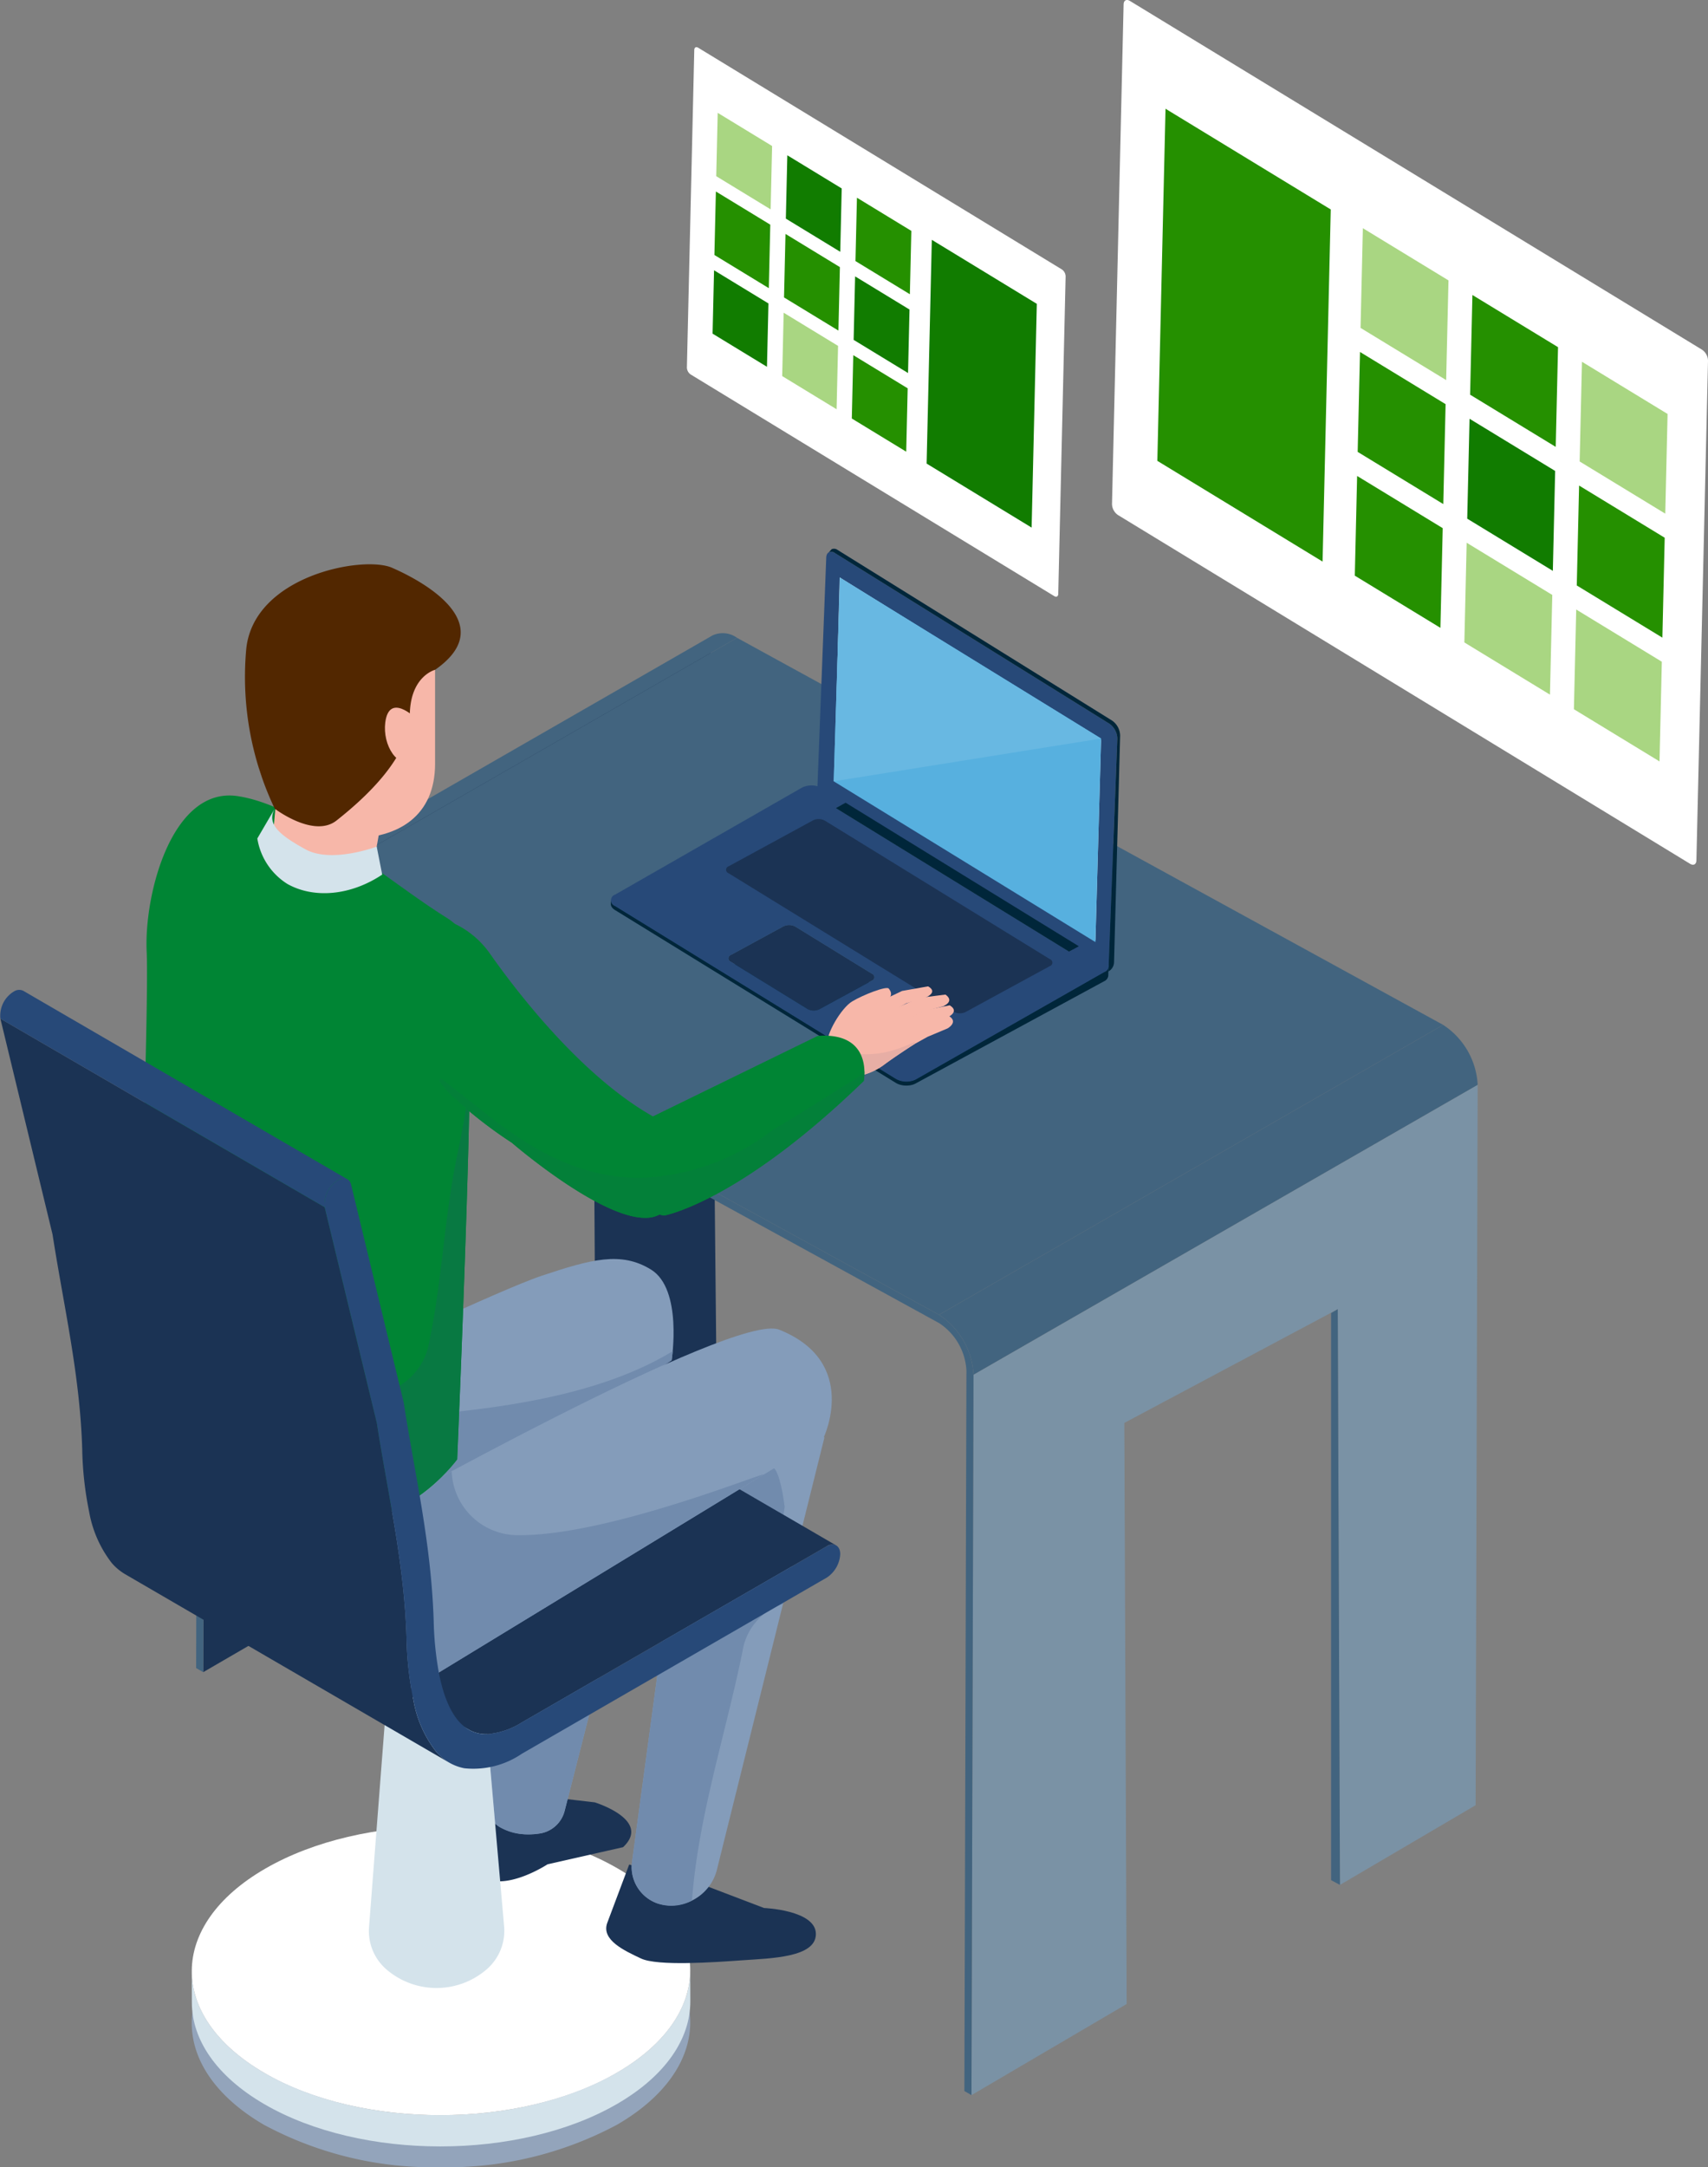 <svg xmlns="http://www.w3.org/2000/svg" width="157.711" height="200" viewBox="0 0 157.711 200"><rect x="0" y="0" width="157.711" height="200" fill="#808080" stroke="none"/><defs><style>.cls-1{fill:#bfbfbf;}.cls-2{fill:#1b3354;}.cls-3{fill:#42647f;}.cls-4{fill:#7a92a5;}.cls-5{fill:#00263a;}.cls-6{fill:#274978;}.cls-7{fill:#d1e0e3;}.cls-8{fill:#57b0df;}.cls-9{fill:#68b8e2;}.cls-10{fill:#f7b7a9;}.cls-11{fill:#e7aea5;}.cls-12{fill:#93a4bb;}.cls-13{fill:#d4e3eb;}.cls-14{fill:#fff;}.cls-15{fill:#849cba;}.cls-16{fill:#718bad;}.cls-17{fill:#1d375b;}.cls-18{fill:#627ea2;}.cls-19{fill:#008534;}.cls-20{fill:#d4dbe4;}.cls-21{fill:#087942;}.cls-22{fill:#038039;}.cls-23{fill:#522700;}.cls-24{fill:#259000;}.cls-25{fill:#a9d682;}.cls-26{fill:#117c00;}</style></defs><title>shokushu-shohinkikaku</title><g id="レイヤー_2" data-name="レイヤー 2"><g id="design"><path class="cls-1" d="M54.488,171.155l-3.895.883c2.066,1.147,4.149,2.302,6.217,3.447l.976-2.595q-.359-.229-.74-.45a24.129,24.129,0,0,0-2.558-1.284"/><path class="cls-2" d="M66.244,59.444,19.695,86.197c-.285.166-.503.866-.626,1.563l-.115.067-.189,66.485,15.073-8.748V94.493l20.865-12.481.329,52.148,11.135-6.462-.664-66.625a1.78,1.78,0,0,1,.742-1.63"/><path class="cls-3" d="M65.785,58.642,19.234,85.395a2.251,2.251,0,0,1,2.271.22L68.056,58.861A2.251,2.251,0,0,0,65.785,58.642Z"/><polygon class="cls-4" points="89.704 193.345 104.032 184.935 103.816 131.312 123.524 120.815 123.726 173.945 136.254 166.591 136.442 100.107 89.892 126.86 89.704 193.345"/><polyline class="cls-3" points="21.506 85.615 86.705 121.333 133.256 94.58 68.055 58.861 21.506 85.615"/><path class="cls-3" d="M133.256,94.581,86.705,121.334a7.043,7.043,0,0,1,3.187,5.526l46.55-26.753A7.043,7.043,0,0,0,133.256,94.581Z"/><path class="cls-3" d="M86.705,121.333,21.506,85.615c-1.765-1.019-3.202-.193-3.208,1.835l-.189,66.484.655.378.189-66.485c.005-1.612,1.146-2.263,2.55-1.454L86.704,122.093a5.589,5.589,0,0,1,2.533,4.39l-.189,66.484.655.379.188-66.485a7.048,7.048,0,0,0-3.187-5.526"/><polygon class="cls-3" points="122.908 121.173 122.908 173.505 123.726 173.945 123.524 120.815 122.908 121.173"/><path class="cls-5" d="M80.583,90.887l-1.223-.753-5.857-3.603a1.201,1.201,0,0,0-1.089-.031L67.558,89.144a.334.334,0,0,0-.014.631l7.08,4.355a1.2,1.2,0,0,0,1.09.031l4.215-2.295.641-.349A.333.333,0,0,0,80.583,90.887Z"/><path class="cls-5" d="M97.358,89.675,76.566,76.884a1.202,1.202,0,0,0-1.089-.03l-.408.222-7.39,4.023a.334.334,0,0,0-.015.631l11.199,6.889,9.594,5.901a1.203,1.203,0,0,0,1.09.03L97.344,90.306A.334.334,0,0,0,97.358,89.675Z"/><path class="cls-6" d="M102.427,66.778,77.092,51.036c-.426-.262-.785-.072-.8.426l-.826,21.493,26.882,16.694.824-21.493a1.725,1.725,0,0,0-.745-1.377"/><path class="cls-5" d="M102.683,66.496,77.347,50.754a.555.555,0,0,0-.557-.07l-.256.281a.555.555,0,0,1,.557.071L102.427,66.778a1.725,1.725,0,0,1,.745,1.377l-.824,21.493a.995.995,0,0,0,.519-.847l.562-20.927A1.726,1.726,0,0,0,102.683,66.496Z"/><path class="cls-5" d="M101.973,89.668,84.552,99.589l-.097.046-.034.014-.069.029-.139.04-.045.012-.079.017-.053.009-.069.011-.057.006-.065.005-.06.003-.063.002h-.06l-.07-.002-.056-.003-.088-.009-.043-.005-.143-.026-.057-.014-.057-.014-.058-.016-.056-.018-.027-.011-.112-.045-.036-.017-.124-.066L56.781,83.572l-.066-.045-.038-.028-.039-.033-.033-.03-.046-.048-.006-.006-.042-.055-.028-.047-.015-.028-.018-.039-.012-.033-.009-.038-.008-.035-.003-.039-.002-.039-.014.4v.009l.003.029.003.039v.006l.008.028.009.039.002.005.011.027.018.042.002.005.014.021.029.048.006.009.036.046.005.004.033.036.013.014.035.028.039.033.037.029.023.016.043.029L82.723,99.936l.126.067.034.015.114.046.018.008.009.002.056.018.057.017.058.015.05.012.008.002.143.024.009.002.034.003.088.009.017.002.039.002.07.003h.058l.064-.002.024-.002.036-.003.064-.004.026-.002.031-.004.067-.011.029-.003.026-.006.078-.017.031-.006.015-.004.139-.042.003-.002.065-.026.036-.013.097-.048L101.947,90.555a.638.638,0,0,0,.388-.512l.025-.887a.637.637,0,0,1-.387.512"/><path class="cls-2" d="M80.52,89.866l-1.223-.752-5.857-3.603a1.201,1.201,0,0,0-1.089-.03L67.495,88.123a.333.333,0,0,0-.014.631l7.08,4.355a1.2,1.2,0,0,0,1.09.03l4.215-2.295.64-.349A.333.333,0,0,0,80.52,89.866Z"/><path class="cls-6" d="M101.995,88.653l-2.378-1.33-.908.495L77.177,74.572l.453-.247.453-.247-2.198-1.354a2.003,2.003,0,0,0-1.816-.049L56.804,82.555a.556.556,0,0,0-.024,1.053L82.735,99.574a2.005,2.005,0,0,0,1.816.051L101.971,89.704a.556.556,0,0,0,.024-1.052M80.506,90.497l-.64.349-4.215,2.294a1.198,1.198,0,0,1-1.09-.03L67.481,88.755a.333.333,0,0,1,.013-.631l4.857-2.644a1.205,1.205,0,0,1,1.088.031l5.857,3.603,1.223.752a.333.333,0,0,1-.014.631"/><polygon class="cls-5" points="77.176 74.572 98.709 87.818 99.617 87.324 78.084 74.078 77.176 74.572"/><polyline class="cls-7" points="77.033 71.946 101.151 86.782 101.668 68.295 77.534 53.282 77.033 71.946"/><polyline class="cls-8" points="76.983 72.103 101.147 86.94 101.672 68.154 77.561 53.316 76.983 72.103"/><polyline class="cls-9" points="77.561 53.316 76.983 72.103 101.672 68.154 77.561 53.316"/><path class="cls-2" d="M96.957,88.522,76.165,75.732a1.203,1.203,0,0,0-1.089-.03l-.408.222L67.278,79.947a.334.334,0,0,0-.015.631l11.199,6.889,9.593,5.901a1.203,1.203,0,0,0,1.09.03l7.798-4.245A.334.334,0,0,0,96.957,88.522Z"/><path class="cls-10" d="M83.437,94.031c-1.554-.754-2.246-1.597-2.946-.832-.7.766-4.648,4.47-3.421,5.605,1.227,1.135,3.448.283,4.512-.511,1.063-.796,2.841-1.935,2.841-1.935a1.871,1.871,0,0,0-.987-2.327"/><path class="cls-10" d="M78.697,92.407c-1.031.614-2.441,3.053-2.297,3.938.671,4.162,3.819-.96,4.226-2.142,0,0,.027-1.497.666-1.677,1.355-.38.984-1.053.769-1.301-.217-.248-2.335.567-3.364,1.182"/><path class="cls-10" d="M87.583,93.738l-2.367.616-2.551,1.6.579,1.059,2.412-1.336,1.836-.771s1.071-.594.091-1.168"/><path class="cls-10" d="M87.69,92.773l-2.393.482-2.625,1.392.701,1.342,2.299-1.484,1.872-.648S88.642,93.345,87.69,92.773Z"/><path class="cls-10" d="M87.301,91.782l-2.422.307-2.722,1.207.599,1.406,2.403-1.324,1.914-.513S88.207,92.431,87.301,91.782Z"/><path class="cls-10" d="M85.698,91.023l-2.4.424-2.646,1.259.681,1.242,2.321-1.347,1.881-.581S86.641,91.559,85.698,91.023Z"/><path class="cls-11" d="M84.414,96.365l-1.17.648-.159-.29a9.223,9.223,0,0,1-2.77.56c-.116.006-.231.009-.346.009q-.257,0-.51-.02a4.03,4.03,0,0,1,.357,1.892,5.886,5.886,0,0,0,1.767-.872c1.015-.759,2.681-1.832,2.831-1.928"/><path class="cls-11" d="M84.476,96.162c-.497.214-.947.402-1.391.562l.159.29,1.17-.648.011-.007s.026-.079.051-.196"/><path class="cls-12" d="M63.36,184.225c-.814,2.588-2.954,5.065-6.42,7.065a33.307,33.307,0,0,1-16.295,3.903,33.051,33.051,0,0,1-16.25-3.903c-3.404-1.978-5.508-4.423-6.313-6.979-1.305,4.147.796,8.579,6.313,11.785A33.044,33.044,0,0,0,40.645,200a33.3,33.3,0,0,0,16.295-3.904c5.592-3.228,7.734-7.699,6.42-11.871"/><path class="cls-13" d="M56.94,191.29c-9.015,5.205-23.589,5.205-32.545-0-4.451-2.587-6.679-5.971-6.688-9.36l.008,2.886c.01,3.389,2.237,6.773,6.688,9.36,8.957,5.205,23.53,5.205,32.545 0,4.538-2.62,6.804-6.058,6.794-9.491l-.008-2.886C63.744,185.232,61.479,188.67,56.94,191.29Z"/><path class="cls-14" d="M57.046,172.44c-8.96-5.208-23.526-5.208-32.544-.002-9.016,5.206-9.068,13.644-.106,18.852,8.956,5.205,23.529,5.205,32.544,0,9.02-5.208,9.063-13.646.106-18.851"/><path class="cls-2" d="M70.541,176.074l-6.001-2.287-.793-.065L58.096,172.064l-2.038,5.422c-.527,1.552,1.59,2.524,3.127,3.249,1.537.724,6.756.351,9.366.166,2.61-.187,6.805-.244,6.785-2.441-.021-2.195-4.795-2.385-4.795-2.385"/><path class="cls-15" d="M62.8,139.046l-4.44,32.796a3.554,3.554,0,0,0,2.366,3.818,4.367,4.367,0,0,0,5.509-3.269l9.886-39.722c-1.775-3.871-13.32,6.377-13.32,6.377"/><path class="cls-16" d="M71.47,135.488l-.952.58 0.0 0-2.234,1.361,4.066,2.363c.036-.248.072-.497.106-.745-.113-.854-.439-3.037-.987-3.559"/><path class="cls-17" d="M60.725,175.66q.178.061.356.105-.178-.043-.356-.105M58.324,172.131c-.004.06-.006.128-.007.204 0-.075.003-.143.007-.204h0"/><path class="cls-16" d="M72.303,145.027c-1.53.883-3.418,1.973-5.524,3.19-1.762,1.018-3.677,2.123-5.664,3.27l-2.756,20.354a2.205,2.205,0,0,0-.035.29c-.004.06-.006.128-.007.204a3.578,3.578,0,0,0,2.408,3.325h0q.178.061.356.105a3.856,3.856,0,0,0,.907.108,4.107,4.107,0,0,0,1.906-.481c.582-7.77,3.093-15.293,4.663-22.971a5.461,5.461,0,0,1,3.742-4.407l.376-1.506a13.804,13.804,0,0,1-.372-1.48"/><path class="cls-2" d="M54.916,166.327l-9.282-1.08a28.659,28.659,0,0,0-2.216,4.832c-.311,1.434-.975,2.01,1.226,3.208,2.201,1.196,5.912-1.241,5.912-1.241l6.976-1.581c2.676-2.513-2.616-4.138-2.616-4.138"/><path class="cls-15" d="M49.034,133.313l-4.439,31.968a3.301,3.301,0,0,0,1.554,3.33,5.595,5.595,0,0,0,3.57.606,2.812,2.812,0,0,0,2.421-2.116L62.356,127.097c-1.777-3.775-13.321,6.216-13.321,6.216"/><path class="cls-16" d="M55.265,154.864c-2.411,1.392-4.812,2.778-7.072,4.083a7.421,7.421,0,0,1-2.866,1.059l-.204,1.471.595,6.806a4.175,4.175,0,0,0,.431.328,4.774,4.774,0,0,0,2.634.655,9.254,9.254,0,0,0,.936-.05,2.812,2.812,0,0,0,2.421-2.116l3.125-12.237"/><path class="cls-13" d="M42.596,143.941a6.728,6.728,0,0,0-4.879,0c-1.409.628-1.514,1.689-.157,2.367a6.572,6.572,0,0,0,5.154,0c1.367-.679,1.28-1.739-.118-2.367"/><path class="cls-13" d="M43.691,145.083c.036.435-.284.881-.977,1.225a6.572,6.572,0,0,1-5.154,0c-.679-.34-.993-.777-.959-1.208L34.071,177.9a4.679,4.679,0,0,0,1.596,3.832,7.094,7.094,0,0,0,9.277,0,4.704,4.704,0,0,0,1.611-3.883l-2.864-32.766"/><path class="cls-2" d="M46.379,125.304c-.005.003-1.005.58-2.699,1.558-1.696.98-4.083,2.357-6.845,3.951-5.525,3.19-12.559,7.252-18.586,10.731a7.014,7.014,0,0,1-3.122,1.08,3.175,3.175,0,0,1-1.795-.416l29.945,17.401a3.158,3.158,0,0,0,1.795.416,7.004,7.004,0,0,0,3.121-1.078c6.026-3.48,13.061-7.541,18.586-10.731,2.763-1.596,5.149-2.973,6.845-3.953,1.695-.978,2.694-1.555,2.698-1.557a.885.885,0,0,1,.894-.087L47.272,125.219a.884.884,0,0,0-.893.085"/><path class="cls-15" d="M60.111,117.159c-2.772-1.705-5.52-.951-10.089.571-3.889,1.297-18.315,8.157-18.315,8.157s2.728,12.958,2.5,17.505l27.808-17.856s1.051-6.558-1.904-8.377"/><path class="cls-16" d="M34.437,139.877c-.13.02-.261.037-.392.05.111,1.096.177,2.087.176,2.894,0,.202-.004.393-.014.57l.338-.217c-.073-1.666-.101-2.914-.109-3.297m27.677-15.182c-5.798,3.52-13.305,4.841-19.716,5.56-.11,2.712-.183,4.419-.183,4.419a15.12,15.12,0,0,1-1.41,1.593c5.623-3.028,13.942-7.382,20.628-10.357l.583-.374h0v-.001c.003-.016.052-.34.099-.84"/><path class="cls-15" d="M71.942,122.705c-4.158-1.66-37.508,17.05-37.508,17.05s.227,14.093,2.046,17.048l39.554-24.096s3.401-7.008-4.092-10.003"/><polyline class="cls-18" points="70.518 136.067 68.284 137.429 68.284 137.429 70.519 136.068 70.518 136.067"/><polyline class="cls-17" points="68.284 137.429 37.44 156.218 68.284 137.429 68.284 137.429"/><path class="cls-16" d="M41.709,135.781q-.464.248-.906.487a12.261,12.261,0,0,1-6.366,3.61c.027,1.387.325,14.132,2.044,16.926h0l.96-.585,30.844-18.789,2.234-1.361c-.002-.002-.006-.004-.013-.004-.248,0-3.84,1.401-8.382,2.802-4.54,1.401-10.031,2.802-14.082,2.802l-.071-0a6.108,6.108,0,0,1-6.262-5.886"/><path class="cls-19" d="M41.245,84.695c-5.738-3.58-13.238-10.318-19.302-11.226-6.066-.908-8.656,9.072-8.399,14.382.258,5.309-1.147,42.713-1.147,42.713s8.078,6.833,12.438,8.941a9.612,9.612,0,0,0,7.87.436c5.323.444,9.51-5.267,9.51-5.267s.971-22.636,1.143-34.059c.172-11.424.695-14.17-2.112-15.919"/><path class="cls-20" d="M12.397,130.556v0m.001-.024-0.0.01 0-.01m.001-.037-0.0.013 0-.013m.002-.052-.002.033.002-.033m0-.015-0.0.014 0-.014m.822-24.346c-.324,10.926-.765,22.824-.821,24.324.056-1.499.498-13.395.823-24.322l-.002-.001"/><path class="cls-21" d="M43.031,102.302c-.234,1.413-.504,2.82-.799,4.22-1.252,5.933-1.41,12.017-2.734,17.941a5.842,5.842,0,0,1-5.876,4.25,5.235,5.235,0,0,1-4.875-2.846c-1.644-3.353-2.544-6.995-4.131-10.353-1.687-3.573-4.93-5.392-8.174-7.427-1.072-.673-2.147-1.338-3.219-2.005-.325,10.927-.767,22.824-.823,24.322l-.001.022-0.0.014v.001l-.002.033-.001.018-0.0.013-.001.024-0.0.01-.001.014v.003l-0.0.005h0s8.078,6.833,12.438,8.941a10.333,10.333,0,0,0,4.523,1.064,8.459,8.459,0,0,0,3.347-.628c.199.017.397.025.593.025,5.038,0,8.918-5.292,8.918-5.292s.869-20.269,1.108-32.126q-.145-.121-.291-.246"/><path class="cls-2" d="M38.18,156.928a31.438,31.438,0,0,1-.641-5.754c-.205-6.921-1.712-13.22-2.741-19.852l-4.816-19.916L.036,94.004l4.816,19.916c1.029,6.633,2.536,12.932,2.741,19.852a31.439,31.439,0,0,0,.641,5.755,10.744,10.744,0,0,0,2.083,4.709,4.939,4.939,0,0,0,1.234,1.034l29.945,17.402a4.933,4.933,0,0,1-1.234-1.034A10.744,10.744,0,0,1,38.18,156.928Z"/><path class="cls-6" d="M76.323,142.706c-.005.003-1.004.579-2.699,1.558-1.695.979-4.082,2.357-6.845,3.952-5.525,3.19-12.56,7.251-18.586,10.731a7.004,7.004,0,0,1-3.122,1.079,3.149,3.149,0,0,1-2.157-.659c-1.203-.913-1.973-2.794-2.396-5.038a30.137,30.137,0,0,1-.471-4.693c-.225-7.311-1.773-13.702-2.77-20.204L32.42,109.321c-.14-.58-.656-.729-1.223-.402a1.991,1.991,0,0,0-.295.211,2.604,2.604,0,0,0-.922,2.275l4.816,19.916c1.029,6.633,2.536,12.932,2.741,19.852a31.438,31.438,0,0,0,.641,5.754,10.748,10.748,0,0,0,2.083,4.709,4.521,4.521,0,0,0,2.622,1.546,7.951,7.951,0,0,0,5.291-1.333c9.068-5.235,20.371-11.761,25.457-14.697,1.695-.979,2.695-1.556,2.699-1.558a2.769,2.769,0,0,0,1.253-2.17C77.583,142.63,77.015,142.307,76.323,142.706Z"/><path class="cls-6" d="M1.253,91.517a2.015,2.015,0,0,0-.295.211A2.606,2.606,0,0,0,.036,94.004l29.945,17.402a2.606,2.606,0,0,1,.922-2.275,2.015,2.015,0,0,1,.295-.211.889.889,0,0,1,.893-.086L2.146,91.432A.889.889,0,0,0,1.253,91.517Z"/><path class="cls-19" d="M75.505,95.598l-15.214,7.427C53.576,99.24,47.552,91.297,45.234,87.996a8.354,8.354,0,0,0-3.136-2.693c-5.854-2.885-5.655,1.469-5.055,8.294.507,5.793,10.208,11.848,10.208,11.848s9.908,8.562,13.584,6.667l.054-.03a3.895,3.895,0,0,0,.447.091s6.892-1.237,18.42-12.423c0,0,.927-4.535-4.251-4.153"/><path class="cls-22" d="M79.815,98.865a6.317,6.317,0,0,1-1.17.911c-2.433,1.484-4.826,3.063-7.24,4.46a21.093,21.093,0,0,1-12.34,4.463,17.23,17.23,0,0,1-4.31-.553c-5.673-1.458-9.541-5.205-13.964-8.574-.016-.001-.032-.002-.045-.002-.528,0,.255.636.361.939a39.206,39.206,0,0,0,6.144,4.935s8.032,6.941,12.316,6.941a2.74,2.74,0,0,0,1.268-.274l.054-.03a3.895,3.895,0,0,0,.447.091s6.892-1.237,18.42-12.423a4.597,4.597,0,0,0,.06-.887"/><path class="cls-10" d="M25.086,78.408c0,3.119,9.323,4.938,9.323,1.818l1.969-11.053H25.919Z"/><path class="cls-10" d="M23.834,70.025c0,4.727,8.448,7.351,8.448,7.351,4.563,0,7.892-2.098,7.892-6.91V58.351L22.883,61.273Z"/><path class="cls-23" d="M36.199,52.395C33.558,51.239,23.472,53.099,22.741,59.854a28.287,28.287,0,0,0,2.626,14.773s3.603,2.749,5.703,1.095c2.887-2.274,6.769-5.963,6.769-9.648,0-3.683,2.335-4.262,2.335-4.262C45.874,57.842,39.955,54.036,36.199,52.395Z"/><path class="cls-10" d="M35.574,66.677c-.26,2.073,1.111,4.358,2.788,3.588v-4.005S35.929,63.864,35.574,66.677Z"/><path class="cls-13" d="M28.209,78.379c-2.412-1.327-3.61-2.332-2.841-3.752l-1.607,2.749a6.074,6.074,0,0,0,2.781,4.201c2.421,1.357,5.804,1.096,8.75-.866l-.509-2.584S30.621,79.706,28.209,78.379Z"/><path class="cls-14" d="M157.157,32.27,104.335.087c-.318-.194-.576-.054-.585.316L102.679,46.522a1.26,1.26,0,0,0,.554,1.009l52.822,32.183c.319.194.577.054.585-.316l1.072-46.119A1.26,1.26,0,0,0,157.157,32.27Z"/><polygon class="cls-24" points="106.865 42.529 122.122 51.825 122.877 19.331 107.62 10.035 106.865 42.529"/><polygon class="cls-25" points="125.629 30.26 133.534 35.076 133.748 25.876 125.843 21.059 125.629 30.26"/><polygon class="cls-26" points="135.479 47.865 143.384 52.681 143.598 43.461 135.693 38.645 135.479 47.865"/><polygon class="cls-24" points="125.098 53.124 133.003 57.94 133.216 48.74 125.312 43.923 125.098 53.124"/><polygon class="cls-24" points="125.363 41.702 133.268 46.518 133.482 37.298 125.578 32.481 125.363 41.702"/><polygon class="cls-25" points="145.329 65.45 153.234 70.266 153.447 61.066 145.543 56.249 145.329 65.45"/><polygon class="cls-24" points="135.745 36.423 143.65 41.239 143.863 32.038 135.958 27.223 135.745 36.423"/><polygon class="cls-24" points="145.594 54.028 153.499 58.844 153.713 49.624 145.808 44.808 145.594 54.028"/><polygon class="cls-25" points="145.86 42.586 153.765 47.402 153.979 38.202 146.074 33.385 145.86 42.586"/><polygon class="cls-25" points="135.214 59.287 143.118 64.103 143.332 54.903 135.427 50.086 135.214 59.287"/><path class="cls-14" d="M97.344,55.01c.202.123.366.034.371-.201l.681-29.307a.8.8,0,0,0-.352-.641L64.478,4.41c-.202-.123-.366-.035-.371.201l-.681,29.307a.8.8,0,0,0,.352.642Z"/><polygon class="cls-25" points="77.248 37.767 72.225 34.706 72.361 28.859 77.384 31.92 77.248 37.767"/><polygon class="cls-24" points="83.677 41.683 78.653 38.622 78.789 32.776 83.812 35.836 83.677 41.683"/><polygon class="cls-26" points="95.736 28.039 95.257 48.688 85.561 42.781 86.041 22.132 95.736 28.039"/><polygon class="cls-24" points="79.127 18.246 84.15 21.307 84.014 27.153 78.991 24.093 79.127 18.246"/><polygon class="cls-26" points="83.981 28.565 83.845 34.424 78.822 31.364 78.958 25.505 83.981 28.565"/><polygon class="cls-26" points="72.698 14.33 77.721 17.39 77.586 23.237 72.563 20.176 72.698 14.33"/><polygon class="cls-24" points="77.553 24.649 77.417 30.508 72.394 27.448 72.53 21.588 77.553 24.649"/><polygon class="cls-25" points="66.27 10.413 71.293 13.474 71.158 19.321 66.135 16.26 66.27 10.413"/><polygon class="cls-24" points="66.102 17.672 71.125 20.733 70.989 26.592 65.966 23.531 66.102 17.672"/><polygon class="cls-26" points="65.933 24.943 70.956 28.003 70.82 33.85 65.797 30.79 65.933 24.943"/></g></g></svg>